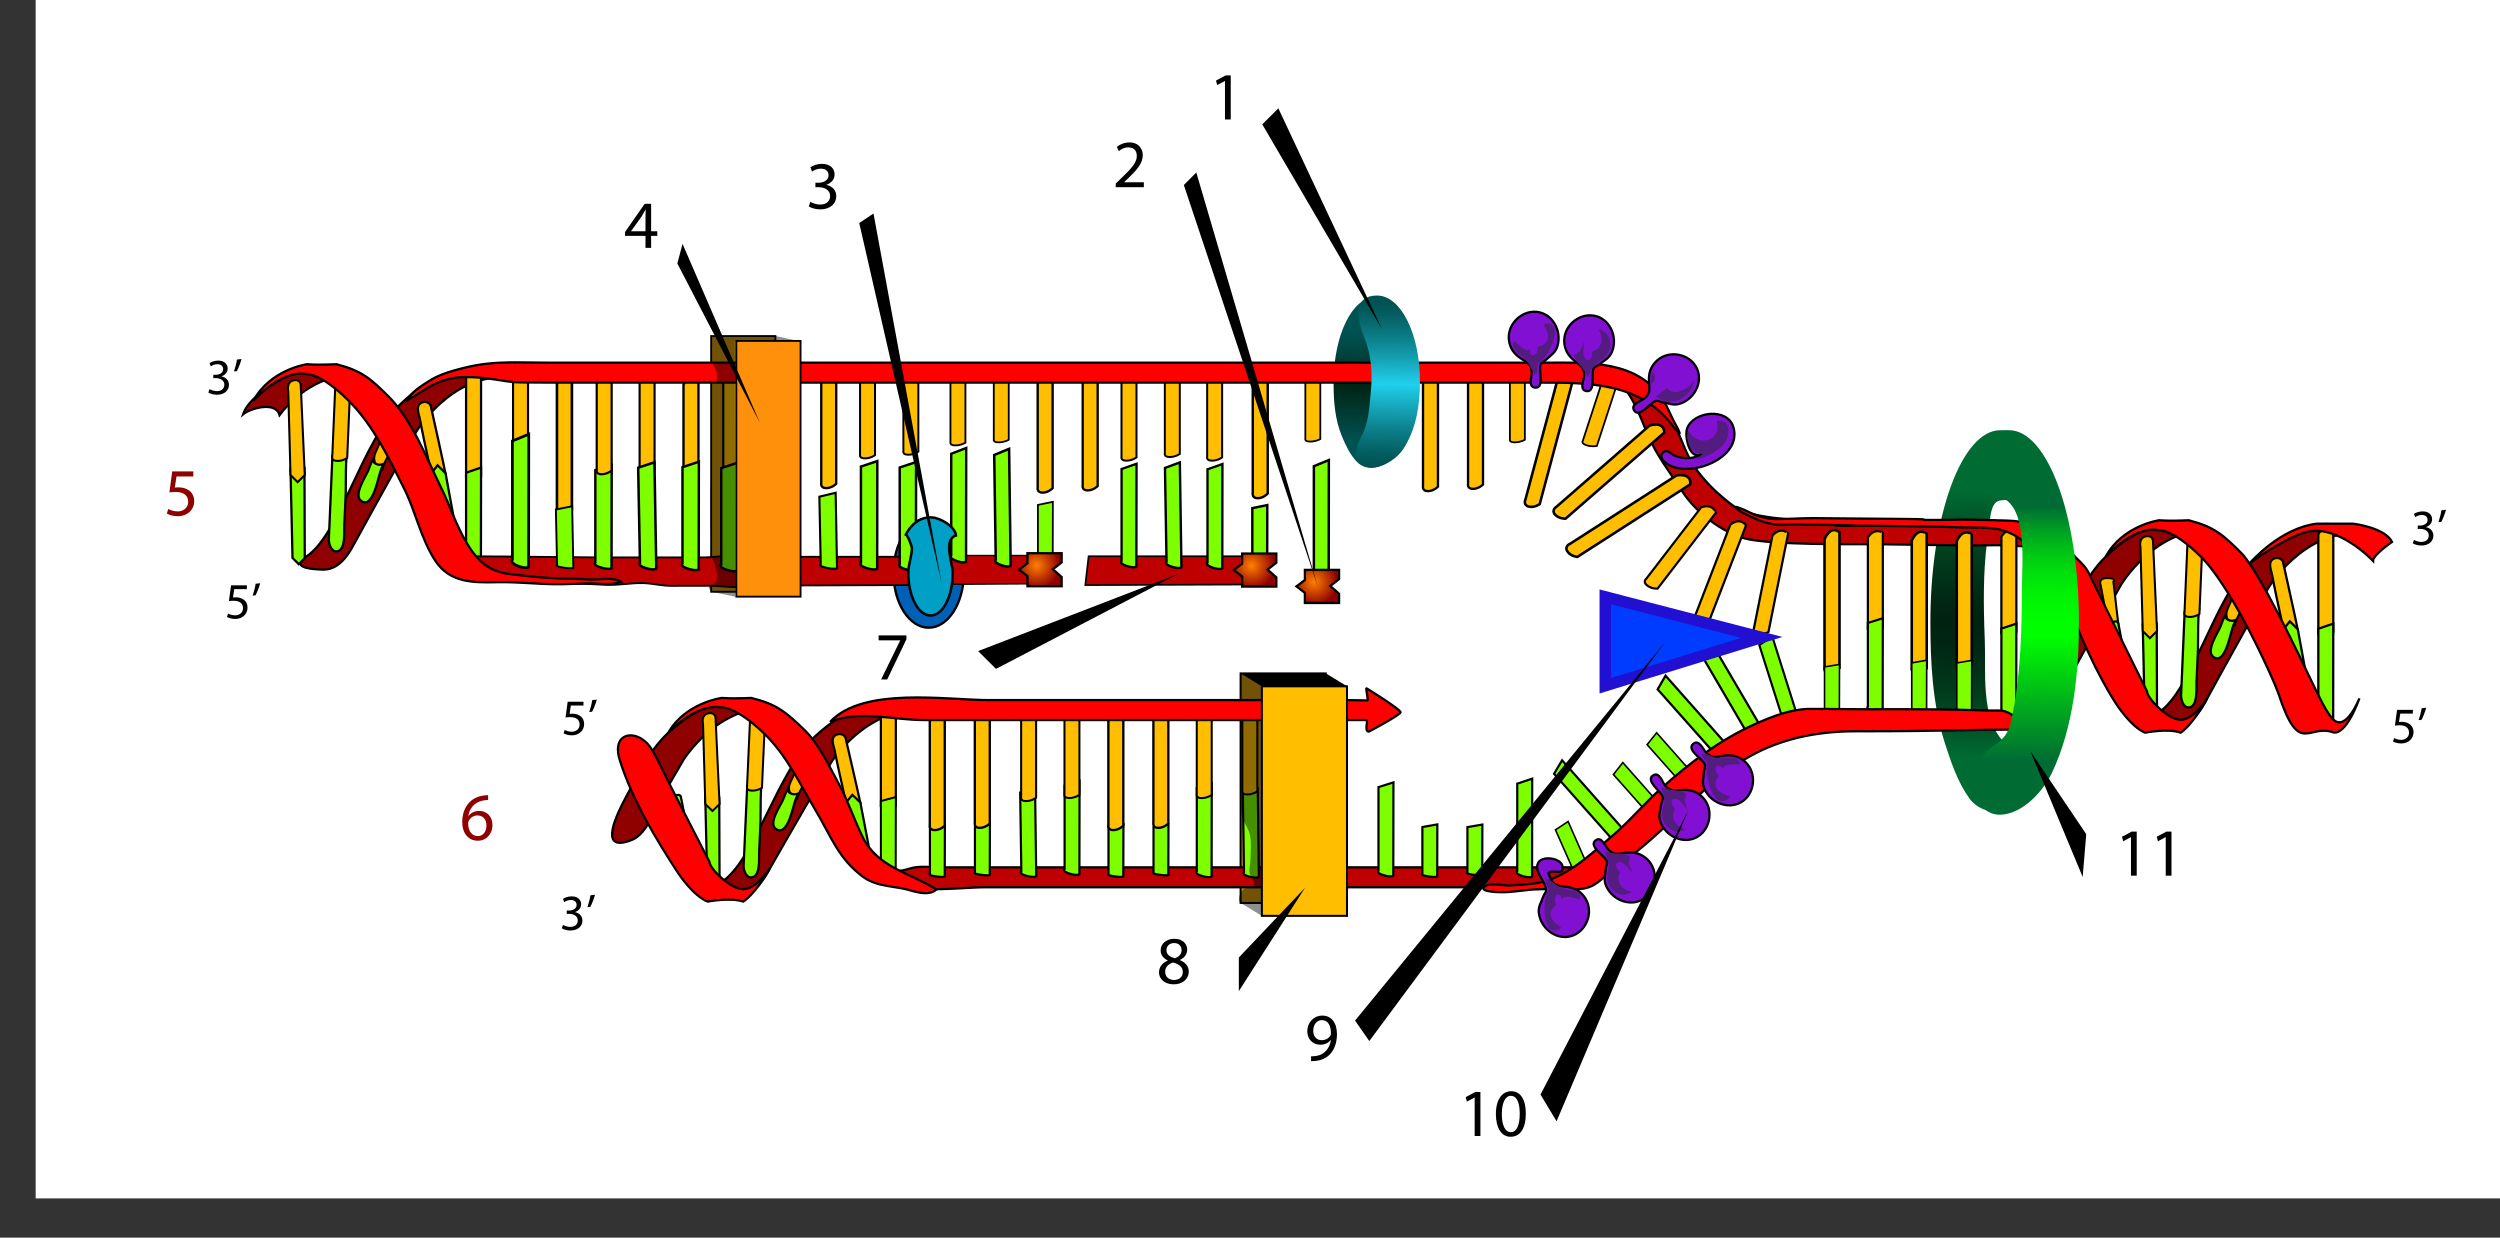 <?xml version="1.0" encoding="utf-8"?>
<!-- Generator: Adobe Illustrator 12.0.0, SVG Export Plug-In . SVG Version: 6.00 Build 51448)  -->
<!DOCTYPE svg PUBLIC "-//W3C//DTD SVG 1.1//EN" "http://www.w3.org/Graphics/SVG/1.1/DTD/svg11.dtd" >

<svg  version="1.1" id="Layer_1" xmlns="http://www.w3.org/2000/svg" xmlns:xlink="http://www.w3.org/1999/xlink" width="700.893" height="346.982"
	 viewBox="0 -11 700.893 346.982" style="overflow:visible;enable-background:new 0 -11 700.893 346.982;" xml:space="preserve">
<rect x="0" y="-11" width="700.893" height="346.982" fill="#333333" stroke="none"/>
<rect x="10" y="-11" style="fill:#FFFFFF;" width="690.893" height="335.982"/>
<path style="fill:#8F0000;stroke:#000000;stroke-width:0.626;" d="M202.213,236.343c-4.53,2.872,1.092,3.354,3.056,3.459
	c1.92,0.102,5.895,0.951,9.942-6.201c4.729-8.354,17.686-30.652,17.686-30.652s9.801-15.939,25.995-14.713
	c0,0-12.564-9.11-30.202,7.032C217.913,205.131,211.632,230.373,202.213,236.343z"/>
<path style="fill:#FFBF00;stroke:#000000;stroke-width:0.626;" d="M246.96,188.389v26.208c0,0-0.32,1.303,1.357,1.303
	s2.837-1.111,2.837-1.111v-27.779C251.155,187.009,248.872,185.317,246.96,188.389z"/>
<path style="fill:#FFBF00;stroke:#000000;stroke-width:0.626;" d="M237.193,213.966c-0.252-0.077-0.575-2.554-0.633-2.809
	c-0.467-2.071-0.934-4.142-1.4-6.213c-0.428-1.898-0.79-3.78-1.178-5.665c-0.261-1.276-1.223-3.241,0.268-4.169
	c0.757-0.471,2.08-0.52,2.771,0.604c0,0,3.793,16.355,4.229,18.616l-1.481,0.419C239.768,214.75,237.195,213.967,237.193,213.966z"
	/>
<path style="fill:#7DFF00;stroke:#000000;stroke-width:0.626;" d="M209.482,209.301c0,0-0.992,22.292-0.994,22.355
	c-0.051,1.133,0.549,3.309,2.035,3.327c2.748,0.035,2.219-5.278,2.293-6.928c0.137-2.936,0.271-5.87,0.406-8.806
	c0.038-0.83-0.082-10.987,0.514-11.156L209.482,209.301z"/>
<path style="fill:#8F0000;stroke:#000000;stroke-width:0.626;" d="M172.134,224.67c0.736,0.831,2.308,0.914,5.129-0.235
	c4.166-1.697,6.588-9.005,8.684-12.624c1.869-3.227,3.74-6.453,5.613-9.678c0,0,9.801-15.939,25.996-14.713
	c0,0-12.564-9.11-30.203,7.032c-4.538,4.153-7.557,9.839-10.357,15.229C175.868,211.85,169.794,222.031,172.134,224.67z"/>
<path style="fill:#7DFF00;stroke:#000000;stroke-width:0.568;" d="M246.96,213.584v18.389v1.512c0,0-0.8,0.504,1.357,1.07
	c2.158,0.567,2.797,0.189,2.797,0.189l0.04-22.293L246.96,213.584z"/>
<path style="fill:#7DFF00;stroke:#000000;stroke-width:0.626;" d="M238.969,211.838l2.237,2.146l3.196,16.705
	c0,0-2.077,3.985-3.676,2.452c-1.599-1.532-0.879-2.222-0.879-2.222l-2.655-16.953L238.969,211.838z"/>
<path style="fill:#FFBF00;stroke:#000000;stroke-width:0.569;" d="M210.402,187.914l-0.963,21.613c0,0-0.368,1.061,1.309,1.13
	c1.677,0.068,2.875-0.801,2.875-0.801l1.02-22.908C214.642,186.948,212.425,185.459,210.402,187.914z"/>
<path style="fill:#7DFF00;stroke:#000000;stroke-width:0.626;" d="M201.648,212.608l0.086,24.196l-1.687,1.617l-1.75-1.679
	l-0.56-23.679c0,0-0.337-1.686,1.758-1.686C201.591,211.378,201.648,212.608,201.648,212.608z"/>
<path style="fill:#FFBF00;stroke:#000000;stroke-width:0.569;" d="M197.099,191.914c0,0-0.64-2.452,1.438-2.912
	c2.078-0.46,2.078,1.379,2.078,1.379l1.119,24.063l-1.998,1.916l-1.998-1.916L197.099,191.914z"/>
<path style="fill:#7DFF00;stroke:#000000;stroke-width:0.626;" d="M190.853,212.239l2.875,14.48l-3.021-0.935l-1.918-3.065
	l-0.715-9.823C188.073,212.896,190.159,211.084,190.853,212.239z"/>
<path style="fill:#FFBF00;stroke:#000000;stroke-width:0.569;" d="M225.761,200.247c1.235-0.637,2.639,0.244,2.541,2.125
	c-0.201,3.87-3.898,6.803-4.813,10.516c-0.236,0.961-2.086-1.705-2.155-1.969c-0.388-1.494,0.117-2.346,0.777-3.69
	c0.979-1.992,1.447-4.196,2.685-6.073C225.078,200.725,225.413,200.426,225.761,200.247z"/>
<path style="fill:#7DFF00;stroke:#000000;stroke-width:0.626;" d="M223.183,212.799c-0.812,1.758-2.195,10.86-5.578,8.656
	c-2.34-1.523,1.111-6.435,1.877-8.127c0.434-0.962,0.756-2.089,1.323-2.969c0.257,1.305,2.073,1.646,3.143,1.023
	C223.658,211.841,223.407,212.315,223.183,212.799z"/>
<path style="fill:#FF0000;stroke:#000000;stroke-width:0.626;" d="M174.296,196.114c-1.053,1.051-1.461,2.981-0.587,5.824
	c3.364,10.949,10.252,22.504,16.571,32.071c0.003,0.004,4.051,6.132,8.098,7.766c0,0,6.392-1.227,10.014,0
	c0,0,3.246-1.947,7.363-9.133c0,0-3.74,5.659-7.363,5.659c-3.622,0-9.482-5.823-9.482-7.663c-3.746-7.303-7.492-14.606-11.238-21.91
	c-1.625-3.168-3.088-6.514-4.911-9.574C180.431,195.245,176.251,194.162,174.296,196.114z"/>
<path style="fill:#8F0000;stroke:#000000;stroke-width:0.639;" d="M85.924,145.006c-4.53,2.994,1.092,3.497,3.056,3.605
	c1.92,0.106,5.895,0.992,9.942-6.465c4.729-8.712,17.686-31.962,17.686-31.962s9.801-16.621,25.995-15.342
	c0,0-12.564-9.5-30.202,7.332C101.624,112.46,95.343,138.781,85.924,145.006z"/>
<path style="fill:#FFBF00;stroke:#000000;stroke-width:0.639;" d="M130.671,95.002v27.328c0,0-0.32,1.358,1.357,1.358
	s2.837-1.159,2.837-1.159V93.564C134.865,93.564,132.583,91.799,130.671,95.002z"/>
<path style="fill:#FFBF00;stroke:#000000;stroke-width:0.639;" d="M120.904,121.673c-0.252-0.081-0.575-2.663-0.633-2.929
	c-0.467-2.16-0.934-4.319-1.4-6.479c-0.428-1.98-0.79-3.942-1.178-5.907c-0.261-1.331-1.223-3.38,0.268-4.347
	c0.757-0.491,2.08-0.543,2.771,0.63c0,0,3.793,17.055,4.229,19.412l-1.481,0.436C123.479,122.49,120.906,121.673,120.904,121.673z"
	/>
<path style="fill:#7DFF00;stroke:#000000;stroke-width:0.639;" d="M93.193,116.808c0,0-0.992,23.244-0.994,23.311
	c-0.051,1.182,0.549,3.45,2.035,3.47c2.748,0.037,2.219-5.504,2.293-7.224c0.137-3.061,0.271-6.121,0.406-9.183
	c0.038-0.865-0.082-11.456,0.514-11.633L93.193,116.808z"/>
<path style="fill:#8F0000;stroke:#000000;stroke-width:0.639;" d="M68.145,105.148c2.086-1.71,9.19-3.739,10.231,0.232
	c5.231-7.04,13.946-12.095,22.891-11.388c-0.73-0.058-2.02-1.143-2.739-1.428c-2.478-0.982-5.182-1.354-7.836-1.213
	c-4.236,0.226-8.29,1.786-11.897,3.958C75.225,97.458,69.56,100.948,68.145,105.148z"/>
<path style="fill:#7DFF00;stroke:#000000;stroke-width:0.639;" d="M130.671,121.531v23.333v1.917c0,0-0.8,0.64,1.357,1.358
	c2.158,0.72,2.797,0.24,2.797,0.24l0.04-28.286L130.671,121.531z"/>
<path style="fill:#7DFF00;stroke:#000000;stroke-width:0.639;" d="M122.68,119.453l2.237,2.237l3.196,17.419
	c0,0-2.077,4.155-3.676,2.558c-1.599-1.599-0.879-2.317-0.879-2.317l-2.655-17.677L122.68,119.453z"/>
<path style="fill:#FFBF00;stroke:#000000;stroke-width:0.581;" d="M94.113,94.508l-0.963,22.536c0,0-0.368,1.106,1.309,1.178
	s2.875-0.834,2.875-0.834l1.02-23.887C98.353,93.501,96.136,91.948,94.113,94.508z"/>
<path style="fill:#7DFF00;stroke:#000000;stroke-width:0.639;" d="M85.359,120.256l0.086,25.229l-1.687,1.687l-1.75-1.75
	l-0.56-24.69c0,0-0.337-1.758,1.758-1.758C85.302,118.974,85.359,120.256,85.359,120.256z"/>
<path style="fill:#FFBF00;stroke:#000000;stroke-width:0.581;" d="M80.81,98.678c0,0-0.64-2.557,1.438-3.036
	c2.078-0.479,2.078,1.438,2.078,1.438l1.119,25.09l-1.998,1.998l-1.998-1.998L80.81,98.678z"/>
<path style="fill:#FFBF00;stroke:#000000;stroke-width:0.581;" d="M109.472,107.367c1.235-0.663,2.639,0.255,2.541,2.216
	c-0.201,4.035-3.898,7.094-4.813,10.965c-0.236,1.002-2.086-1.778-2.155-2.053c-0.388-1.558,0.117-2.445,0.777-3.849
	c0.979-2.077,1.447-4.375,2.685-6.332C108.789,107.865,109.124,107.554,109.472,107.367z"/>
<path style="fill:#7DFF00;stroke:#000000;stroke-width:0.639;" d="M106.894,120.456c-0.812,1.832-2.195,11.323-5.578,9.025
	c-2.34-1.589,1.111-6.709,1.877-8.474c0.434-1.004,0.756-2.179,1.323-3.097c0.257,1.361,2.073,1.718,3.143,1.068
	C107.369,119.456,107.118,119.95,106.894,120.456z"/>
<rect x="199.378" y="83.215" style="fill:#C9930A;stroke:#000000;stroke-width:0.521;" width="18.01" height="71.695"/>
<ellipse style="fill:#0060B6;stroke:#000000;stroke-width:0.669;" cx="260.361" cy="149.629" rx="9.856" ry="15.342"/>
<path style="fill:#FFBF00;stroke:#000000;stroke-width:0.656;" d="M230.243,95.635v28.781c0,0-0.319,1.432,1.358,1.432
	s2.837-1.221,2.837-1.221V94.12C234.439,94.12,232.157,92.261,230.243,95.635z"/>
<path style="fill:#FFBF00;stroke:#000000;stroke-width:0.664;" d="M217.618,95.532v29.478c0,0-0.319,1.465,1.358,1.465
	s2.837-1.249,2.837-1.249V93.982C221.814,93.982,219.531,92.077,217.618,95.532z"/>
<path style="fill:#FFBF00;stroke:#000000;stroke-width:0.616;" d="M202.77,94.666v25.398c0,0-0.32,1.263,1.358,1.263
	c1.678,0,2.836-1.076,2.836-1.076V93.329C206.964,93.329,204.683,91.689,202.77,94.666z"/>
<path style="fill:#FFBF00;stroke:#000000;stroke-width:0.553;" d="M253.27,95.033v20.436c0,0-0.32,1.016,1.358,1.016
	c1.678,0,2.836-0.866,2.836-0.866v-21.66C257.464,93.958,255.183,92.638,253.27,95.033z"/>
<path style="fill:#FFBF00;stroke:#000000;stroke-width:0.569;" d="M241.124,94.813v21.622c0,0-0.32,1.074,1.358,1.074
	c1.678,0,2.836-0.916,2.836-0.916V93.675C245.319,93.675,243.037,92.279,241.124,94.813z"/>
<linearGradient id="XMLID_530_" gradientUnits="userSpaceOnUse" x1="383.897" y1="254.363" x2="383.324" y2="220.952" gradientTransform="matrix(1 0 0 -1 -0.055 334.286)">
	<stop  offset="0" style="stop-color:#015353"/>
	<stop  offset="0.11" style="stop-color:#014F4E"/>
	<stop  offset="0.243" style="stop-color:#01443F"/>
	<stop  offset="0.388" style="stop-color:#003327"/>
	<stop  offset="0.494" style="stop-color:#002210"/>
	<stop  offset="0.675" style="stop-color:#003429"/>
	<stop  offset="1" style="stop-color:#015353"/>
</linearGradient>
<path style="fill:url(#XMLID_530_);" d="M387.121,96.596c0.107,1.729,0.402,3.457,0.905,5.178c0.929,3.176,4.056,5.71,4.802,8.817
	c1.444,6.022-7.646,12.857-12.439,7.856c-1.938-2.021-3.089-4.57-4.083-6.905c-2.089-4.905-2.427-10.129-2.427-15.242
	c0-13.265,5.234-24.017,11.689-24.019c3.535,0,4.191,1.423,5.008,4.361c1.006,3.618-0.998,6.411-2.067,9.74
	C387.43,89.743,386.908,93.169,387.121,96.596z"/>
<path style="fill:#FFBF00;stroke:#000000;stroke-width:0.664;" d="M191.622,96.812v29.477c0,0-0.319,1.466,1.358,1.466
	c1.679,0,2.837-1.25,2.837-1.25V95.26C195.818,95.26,193.536,93.356,191.622,96.812z"/>
<path style="fill:#FFBF00;stroke:#000000;stroke-width:0.601;" d="M179.318,96.309v24.139c0,0-0.32,1.199,1.358,1.199
	c1.678,0,2.836-1.023,2.836-1.023V95.038C183.512,95.038,181.231,93.479,179.318,96.309z"/>
<rect x="347.811" y="177.795" style="fill:#C9930A;stroke:#000000;stroke-width:0.569;" width="23.865" height="64.351"/>
<path style="fill:#BF0000;stroke:#000000;stroke-width:0.392;" d="M264.679,144.735l-0.616,8.087l26.918-0.163
	c-1.083-1.639-1.319-6.414-0.107-7.924H264.679z"/>
<path style="fill:#7DFF00;stroke:#000000;stroke-width:0.685;" d="M351.099,131.465v14.153v1.164c0,0-0.8,0.388,1.358,0.823
	c2.157,0.437,2.797,0.146,2.797,0.146l0.039-17.158L351.099,131.465z"/>
<path style="fill:#BF0000;stroke:#000000;stroke-width:0.482;" d="M305.208,144.948l-0.934,8.087l46.368-0.163
	c-1.641-1.638-1.999-6.414-0.161-7.924H305.208z"/>
<path style="fill:#BF0000;stroke:#000000;stroke-width:0.639;" d="M442.658,237.75c0.006-0.003,7.605-4.7,7.605-4.7l-6.166-0.893
	h-35.957h-95.887c-9.588,0-19.176,0-28.765,0c-6.687,0-13.373,0-20.061,0c-2.177,0-4.63-0.32-6.784,0
	c-2.028,0.302-3.314,1.138-5.505,0.974c-2.527-0.188-4.851-1.749-7.458-1.181c4.806,8.958,23.888,5.8,32.441,5.8
	c13.917,0,27.833,0,41.749,0c30.565,0,61.13,0,91.695,0c8.017,0,16.032,0,24.05,0C435.475,237.75,441.006,238.771,442.658,237.75z"
	/>
<linearGradient id="XMLID_531_" gradientUnits="userSpaceOnUse" x1="555.58" y1="207.643" x2="554.302" y2="133.065" gradientTransform="matrix(1 0 0 -1 -0.055 334.286)">
	<stop  offset="0" style="stop-color:#006B33"/>
	<stop  offset="0.045" style="stop-color:#00622F"/>
	<stop  offset="0.236" style="stop-color:#003F1E"/>
	<stop  offset="0.392" style="stop-color:#002A14"/>
	<stop  offset="0.494" style="stop-color:#002210"/>
	<stop  offset="0.599" style="stop-color:#002813"/>
	<stop  offset="0.734" style="stop-color:#00381A"/>
	<stop  offset="0.884" style="stop-color:#005227"/>
	<stop  offset="1" style="stop-color:#006B33"/>
</linearGradient>
<path style="fill:url(#XMLID_531_);" d="M556.307,164.425c0.043,1.42,0.094,2.838,0.15,4.255c0.342,8.481-1.199,21.365,5.096,28.063
	c3.35,3.565,7.521,8.427,5.949,13.852c-2.129,7.35-11.486,7.649-15.387,2.224c-3.248-4.518-5.178-10.219-6.846-15.438
	c-3.504-10.968-4.07-22.645-4.07-34.078c0-29.653,8.777-53.693,19.602-53.695c9.309-0.002,8.926,7.931,5.658,14.425
	c-0.67,1.333-1.531,3.391-2.678,4.382c-1.5,1.299-2.967,0.433-4.096,1.351c-1.836,1.496-1.771,5.636-2.123,7.785
	C556.114,146.421,556.033,155.449,556.307,164.425z"/>
<path style="fill:#7DFF00;stroke:#000000;stroke-width:0.63;" d="M464.739,182.265l15.055,16.954l1.238,1.394
	c0,0-0.186,0.995,1.893,0.085c2.076-0.91,2.246-1.683,2.246-1.683l-18.223-20.58L464.739,182.265z"/>
<path style="fill:#7DFF00;stroke:#000000;stroke-width:0.452;" d="M461.781,197.769l7.752,8.728l0.637,0.718
	c0,0-0.385,0.77,1.467-0.394c1.852-1.164,2.17-1.768,2.17-1.768l-9.367-10.608L461.781,197.769z"/>
<path style="fill:#7DFF00;stroke:#000000;stroke-width:0.46;" d="M452.328,206.136l8.025,9.037l0.658,0.743
	c0,0-0.377,0.777,1.484-0.376c1.859-1.154,2.172-1.765,2.172-1.765l-9.697-10.982L452.328,206.136z"/>
<path style="fill:#7DFF00;stroke:#000000;stroke-width:0.615;" d="M435.694,205.935l14.359,16.172l1.182,1.329
	c0,0-0.205,0.975,1.852,0.04c2.055-0.935,2.238-1.691,2.238-1.691l-17.381-19.631L435.694,205.935z"/>
<path style="fill:#7DFF00;stroke:#000000;stroke-width:0.447;" d="M436.082,221.649l4.615,10.438l0.379,0.858
	c0,0-0.604,0.61,1.512,0.059c2.115-0.55,2.605-1.023,2.605-1.023l-5.559-12.671L436.082,221.649z"/>
<path style="fill:#8F0000;stroke:#000000;stroke-width:0.639;" d="M605.211,188.75c-4.529,2.994,1.092,3.497,3.057,3.605
	c1.92,0.106,5.895,0.992,9.941-6.465c4.729-8.712,17.686-31.962,17.686-31.962s9.801-16.621,25.996-15.342
	c0,0-12.564-9.5-30.203,7.332C620.912,156.204,614.631,182.525,605.211,188.75z"/>
<path style="fill:#FFBF00;stroke:#000000;stroke-width:0.639;" d="M649.959,138.746v27.328c0,0-0.32,1.358,1.357,1.358
	s2.836-1.159,2.836-1.159v-28.966C654.153,137.308,651.871,135.543,649.959,138.746z"/>
<path style="fill:#FFBF00;stroke:#000000;stroke-width:0.639;" d="M640.192,165.417c-0.252-0.081-0.576-2.663-0.633-2.929
	c-0.467-2.16-0.934-4.319-1.4-6.479c-0.428-1.98-0.791-3.942-1.178-5.907c-0.262-1.331-1.223-3.38,0.268-4.347
	c0.756-0.491,2.08-0.543,2.771,0.63c0,0,3.793,17.055,4.229,19.412l-1.482,0.436C642.766,166.234,640.194,165.417,640.192,165.417z"
	/>
<path style="fill:#7DFF00;stroke:#000000;stroke-width:0.639;" d="M612.481,160.552c0,0-0.992,23.244-0.994,23.311
	c-0.051,1.182,0.549,3.45,2.035,3.47c2.748,0.037,2.219-5.504,2.293-7.224c0.137-3.061,0.271-6.121,0.406-9.183
	c0.037-0.865-0.082-11.456,0.514-11.633L612.481,160.552z"/>
<path style="fill:#BF0000;stroke:#000000;stroke-width:0.639;" d="M570.824,140.893c3.473-1.099-1.094-3.672-2.32-4.05
	c-1.992-0.615-4.246-0.978-6.338-0.96c-2.488,0.021-1.801-1.482-4.232-0.658c-3.363,1.142-8.031,0.468-11.504,0.474
	c-7.709,0.013-15.418-0.14-23.123-0.307c-15.906-0.344-31.635-0.412-37.252-4.501c-4.115-2.996-8.156-6.849-11.033-11.076
	c-3.549-5.212-4.822-13.16-9.498-17.492c-1.59-1.474-3.939-2.619-5.76-3.946c-1.713-1.249-5.357-1.812-6.551-2.851
	c4.523,3.939,6.475,9.966,8.736,15.31c2.5,5.903,6.363,10.753,9.813,16.099c3.576,5.542,10.986,11.284,17.344,13.003
	c7.242,1.958,31.705,1.594,35.906,1.619c5.793,0.035,27.084,0.472,32.002,0.313c3.988-0.129,7.91,0.176,11.885,0.383
	C569.762,142.296,570.309,141.056,570.824,140.893z"/>
<path style="fill:#8F0000;stroke:#000000;stroke-width:0.639;" d="M563.875,187.9c-4.531,2.995,1.092,3.497,3.057,3.606
	c1.92,0.105,5.893,0.992,9.941-6.466c4.729-8.712,17.686-31.962,17.686-31.962s9.801-16.62,25.996-15.342
	c0,0-12.564-9.499-30.203,7.333C579.574,155.354,573.295,181.674,563.875,187.9z"/>
<path style="fill:#7DFF00;stroke:#000000;stroke-width:0.639;" d="M649.959,165.275v23.333v1.917c0,0-0.801,0.64,1.357,1.358
	c2.158,0.72,2.797,0.24,2.797,0.24l0.039-28.286L649.959,165.275z"/>
<path style="fill:#7DFF00;stroke:#000000;stroke-width:0.639;" d="M641.967,163.198l2.238,2.237l3.195,17.419
	c0,0-2.076,4.155-3.676,2.558c-1.598-1.599-0.879-2.317-0.879-2.317l-2.654-17.677L641.967,163.198z"/>
<path style="fill:#FF0000;stroke:#000000;stroke-width:0.639;" d="M630.994,146.684c0,0,8.098-9.589,18.539-10.867h10.227
	c0,0,8.83,1.065,10.867,5.114c0,0-5.326,3.622-5.326,5.327c0,0-9.803-10.441-18.752-8.098
	C640.6,139.719,630.994,146.684,630.994,146.684z"/>
<path style="fill:#FFBF00;stroke:#000000;stroke-width:0.581;" d="M613.401,138.252l-0.963,22.536c0,0-0.369,1.106,1.309,1.178
	c1.676,0.071,2.875-0.834,2.875-0.834l1.02-23.887C617.641,137.245,615.424,135.692,613.401,138.252z"/>
<path style="fill:#7DFF00;stroke:#000000;stroke-width:0.639;" d="M604.647,164l0.086,25.229l-1.688,1.687l-1.75-1.75l-0.559-24.69
	c0,0-0.338-1.758,1.758-1.758S604.647,164,604.647,164z"/>
<path style="fill:#FFBF00;stroke:#000000;stroke-width:0.581;" d="M600.098,142.422c0,0-0.641-2.557,1.438-3.036
	s2.078,1.438,2.078,1.438l1.119,25.09l-1.998,1.998l-1.998-1.998L600.098,142.422z"/>
<path style="fill:#FFBF00;stroke:#000000;stroke-width:0.581;" d="M588.91,152.97c0,0-0.799-1.918,1.918-1.918
	s1.678,1.039,1.678,1.039l1.762,15.179l-1.123,1.122l-1.598-1.599L588.91,152.97z"/>
<path style="fill:#7DFF00;stroke:#000000;stroke-width:0.639;" d="M593.852,163.615l2.875,15.1l-3.021-0.974l-1.918-3.196
	l-0.715-10.244C591.073,164.3,593.158,162.412,593.852,163.615z"/>
<path style="fill:#FFBF00;stroke:#000000;stroke-width:0.581;" d="M628.76,151.112c1.234-0.663,2.639,0.255,2.541,2.216
	c-0.201,4.035-3.898,7.094-4.814,10.965c-0.236,1.002-2.086-1.778-2.154-2.053c-0.389-1.558,0.117-2.445,0.777-3.849
	c0.979-2.077,1.447-4.375,2.684-6.332C628.076,151.61,628.412,151.298,628.76,151.112z"/>
<path style="fill:#7DFF00;stroke:#000000;stroke-width:0.639;" d="M626.182,164.2c-0.813,1.832-2.195,11.323-5.578,9.025
	c-2.34-1.589,1.111-6.709,1.877-8.474c0.434-1.004,0.756-2.179,1.322-3.097c0.258,1.361,2.074,1.718,3.143,1.068
	C626.656,163.2,626.406,163.695,626.182,164.2z"/>
<path style="fill:#FF0000;stroke:#000000;stroke-width:0.639;" d="M605.106,137.628c0,0,3.941-0.533,12.039,7.564
	c8.947,8.948,20.469,34.726,21.629,38.248c5.857,17.792,8.201,8.416,15.34,10.867c0,0,3.246,1.598,7.363-9.524
	c0,0-3.74,9.524-7.363,5.901c-1.811-1.811-3.713-5.862-6.285-11.187s-14.383-30.363-19.496-35.478
	c-5.115-5.114-7.459-7.244-14.703-9.162c0,0-4.336,0.287-8.311,0c0,0-10.279,1.474-14.967,10.211
	C590.352,145.07,598.074,136.35,605.106,137.628z"/>
<path style="fill:#7DFF00;stroke:#000000;stroke-width:0.603;" d="M570.93,162.161c0,0-0.992,20.667-0.994,20.726
	c-0.051,1.051,0.549,3.067,2.035,3.085c2.748,0.032,2.219-4.894,2.293-6.423c0.137-2.721,0.271-5.442,0.406-8.164
	c0.039-0.77-0.082-10.186,0.514-10.343L570.93,162.161z"/>
<path style="fill:#FFBF00;stroke:#000000;stroke-width:0.548;" d="M571.85,142.334l-0.963,20.037c0,0-0.367,0.983,1.309,1.048
	c1.678,0.063,2.875-0.742,2.875-0.742l1.02-21.238C576.09,141.439,573.873,140.058,571.85,142.334z"/>
<path style="fill:#FFBF00;stroke:#000000;stroke-width:0.63;" d="M561.104,139.459v26.556c0,0-0.32,1.32,1.359,1.32
	c1.678,0,2.836-1.126,2.836-1.126v-28.148C565.299,138.061,563.018,136.346,561.104,139.459z"/>
<path style="fill:#7DFF00;stroke:#000000;stroke-width:0.63;" d="M561.104,165.239v22.674v1.863c0,0-0.799,0.621,1.359,1.32
	c2.156,0.698,2.795,0.232,2.795,0.232l0.041-27.487L561.104,165.239z"/>
<path style="fill:#FFBF00;stroke:#000000;stroke-width:0.72;" d="M548.598,140.691v34.658c0,0-0.318,1.723,1.359,1.723
	s2.836-1.47,2.836-1.47v-36.735C552.793,138.866,550.512,136.628,548.598,140.691z"/>
<path style="fill:#7DFF00;stroke:#000000;stroke-width:0.452;" d="M548.598,174.866v11.673v0.96c0,0-0.799,0.319,1.359,0.68
	c2.156,0.359,2.797,0.12,2.797,0.12l0.039-14.152L548.598,174.866z"/>
<path style="fill:#FFBF00;stroke:#000000;stroke-width:0.729;" d="M535.973,140.568v35.495c0,0-0.318,1.765,1.359,1.765
	s2.836-1.505,2.836-1.505v-37.623C540.168,138.699,537.887,136.406,535.973,140.568z"/>
<path style="fill:#7DFF00;stroke:#000000;stroke-width:0.46;" d="M535.973,174.847v12.085v0.994c0,0-0.799,0.33,1.359,0.703
	c2.156,0.372,2.797,0.124,2.797,0.124l0.039-14.651L535.973,174.847z"/>
<path style="fill:#FFBF00;stroke:#000000;stroke-width:0.615;" d="M523.668,139.7v25.33c0,0-0.32,1.259,1.359,1.259
	c1.678,0,2.836-1.073,2.836-1.073v-26.85C527.864,138.366,525.582,136.731,523.668,139.7z"/>
<path style="fill:#7DFF00;stroke:#000000;stroke-width:0.615;" d="M523.668,163.651v21.627v1.778c0,0-0.799,0.593,1.359,1.259
	c2.156,0.667,2.795,0.222,2.795,0.222l0.041-26.219L523.668,163.651z"/>
<path style="fill:#FFBF00;stroke:#000000;stroke-width:0.733;" d="M511.522,140.14v35.908c0,0-0.318,1.785,1.359,1.785
	s2.836-1.522,2.836-1.522v-38.062C515.717,138.249,513.436,135.93,511.522,140.14z"/>
<path style="fill:#7DFF00;stroke:#000000;stroke-width:0.447;" d="M511.522,175.978v11.413v0.938c0,0-0.799,0.313,1.359,0.664
	s2.797,0.117,2.797,0.117l0.039-13.836L511.522,175.978z"/>
<path style="fill:#FFBF00;stroke:#000000;stroke-width:0.63;" d="M496.932,139.122l-5.209,26.04c0,0-0.572,1.232,1.072,1.561
	c1.646,0.33,3.002-0.547,3.002-0.547l5.523-27.601C501.321,138.575,499.418,136.446,496.932,139.122z"/>
<path style="fill:#7DFF00;stroke:#000000;stroke-width:0.599;" d="M493.233,169.856l6.195,19.527l0.51,1.605
	c0,0-0.592,0.777,1.656,0.727c2.248-0.052,2.729-0.646,2.729-0.646l-7.475-23.687L493.233,169.856z"/>
<path style="fill:#FFBF00;stroke:#000000;stroke-width:0.63;" d="M485.106,136.085l-9.566,24.772c0,0-0.773,1.116,0.793,1.722
	c1.564,0.604,3.051-0.029,3.051-0.029l10.139-26.259C489.522,136.291,488.012,133.869,485.106,136.085z"/>
<path style="fill:#7DFF00;stroke:#000000;stroke-width:0.63;" d="M493.797,193.023l-11.471-19.558l-0.943-1.607
	c0,0,0.375-0.94-1.84-0.452c-2.215,0.489-2.529,1.215-2.529,1.215l13.871,23.73L493.797,193.023z"/>
<path style="fill:#FF0000;stroke:#000000;stroke-width:0.639;" d="M571.336,192.743c0.539-0.28,1.08-0.643,1.627-1.107
	c2.164-1.838,8.021-11.072,7.928-13.399c-5.512,8.72-9.889,12.417-12.221,12.717c-2.258,0.291-4.295-1.705-6.346-2.451
	c-1.324-0.481-3.195-0.246-4.572-0.294c-11.412-0.396-22.834-0.403-34.252-0.365c-5.41,0.018-10.857-0.136-16.242-0.092
	c-5.094,0.042-10.258,2.062-14.852,4.084c-9.842,4.331-18.604,10.965-26.58,18.095c-4.611,4.122-8.635,8.94-13.291,12.98
	c-2.043,1.771-4.094,3.53-6.166,5.264c-3.373,2.817-6.924,5.408-11,7.11c-3.943,1.646-7.736,1.648-11.92,1.959
	c-1.881,0.139-5.757-0.983-7.287,0.375c-1.534,1.362,3.638,1.492,4.288,1.514c3.772,0.129,7.528-0.823,11.313-0.823
	c2.002,0,4.068-0.231,6.02-0.223c1.68,0.008,3.176,0.399,4.859,0.211c1.012-0.112,1.877-0.229,2.861-0.577
	c2.457-0.869,4.158-2.946,6.172-4.461c2.146-1.614,4.318-3.179,6.406-4.87c3.773-3.057,7.369-6.319,10.91-9.639
	c6.191-5.806,12.256-11.902,19.475-16.451c9.551-6.018,20.531-8.282,31.725-8.281c25.406,0.001,32.002-0.459,42.857-0.456
	C566.242,193.563,568.778,194.073,571.336,192.743z"/>
<path style="fill:#FF0000;stroke:#000000;stroke-width:0.639;" d="M562.291,137.944c1.176,0.439,2.299,0.98,3.354,1.644
	c1.617,1.019,3.09,2.383,4.434,3.73c4.58,4.591,7.883,10.345,10.203,16.364c6.818,17.686,12.998,26.635,12.998,26.635
	s4.049,6.393,8.098,8.097c0,0,6.391-1.278,10.014,0c0,0,3.246-2.03,7.363-9.523c0,0-3.74,5.901-7.363,5.901s-9.482-6.072-9.482-7.99
	c0,0-16.299-33.133-16.301-33.134c-1.064-2.165-2.994-3.585-4.6-5.38c-1.51-1.69-2.996-3.428-4.977-4.588
	c-2.496-1.463-5.02-2.973-7.77-3.914c-2.49-0.853-5.227-0.831-7.871-0.898c-4.879-0.123-9.758-0.338-14.635-0.135
	c-0.285,0.012-0.568,0.008-0.854,0.01c-12.41,0.081,1.381-0.162-11.029-0.271c-8.316-0.073-16.631-0.149-24.947-0.223
	c-2.504-0.022-5.006,0.111-7.508,0.183c-2.338,0.066-4.773,0.266-7.039-0.389c-0.727-0.21-1.477-0.345-2.188-0.639
	c-1.535-0.634-2.916-1.492-4.504-2.01c-0.318-0.104-0.951-0.377-1.232-0.297c1.219,1.432,3.016,2.008,4.631,2.829
	c2.174,1.105,4.557,1.881,6.992,2.091c1.895,0.164,3.805-0.074,5.691-0.028c4.398,0.104,8.799,0.175,13.199,0.223
	c8.803,0.096-8.605,0.106,0.197,0.146c3.344,0.015,6.688,0.034,10.031,0.064c7.693,0.069,15.391,0.14,23.078,0.428
	C553.998,137.009,558.727,136.613,562.291,137.944z"/>
<linearGradient id="XMLID_532_" gradientUnits="userSpaceOnUse" x1="568.103" y1="203.389" x2="567.677" y2="131.796" gradientTransform="matrix(1 0 0 -1 -0.055 334.286)">
	<stop  offset="0" style="stop-color:#006B33"/>
	<stop  offset="0.017" style="stop-color:#007530"/>
	<stop  offset="0.094" style="stop-color:#009F21"/>
	<stop  offset="0.174" style="stop-color:#00C215"/>
	<stop  offset="0.254" style="stop-color:#00DD0C"/>
	<stop  offset="0.335" style="stop-color:#00F005"/>
	<stop  offset="0.418" style="stop-color:#00FB01"/>
	<stop  offset="0.506" style="stop-color:#00FF00"/>
	<stop  offset="1" style="stop-color:#006B33"/>
</linearGradient>
<path style="fill:url(#XMLID_532_);" d="M582.836,163.302c0,14.087-1.453,29.437-7.547,42.345
	c-2.436,5.157-8.078,11.384-14.207,11.751c-5.451,0.326-8.219-5.319-7.426-10.096c0.555-3.347,1.459-6.426,4.334-8.533
	c3.578-2.622,4.977-3.481,5.977-8.17c2.523-11.841,2.885-24.911,2.889-37.109c0-6.299,1.721-22.644-5.967-25.048
	c-3.506-1.096-7.018-0.175-7.691-5.625c-0.729-5.896,3.523-13.211,10.037-13.21C574.059,109.608,582.836,133.648,582.836,163.302z"
	/>
<polygon style="fill:#003CFF;stroke:#2210D2;stroke-width:3.196;" points="450.045,181.256 450.045,156.325 493.893,167.706 "/>
<path style="fill:#7DFF00;stroke:#000000;stroke-width:0.615;" d="M425.371,208.706v22.674v1.864c0,0-0.799,0.621,1.357,1.32
	c2.158,0.699,2.797,0.232,2.797,0.232l0.039-27.488L425.371,208.706z"/>
<path style="fill:#7DFF00;stroke:#000000;stroke-width:0.615;" d="M411.399,220.889v11.673v0.96c0,0-0.8,0.319,1.357,0.68
	c2.158,0.359,2.797,0.119,2.797,0.119l0.04-14.151L411.399,220.889z"/>
<path style="fill:#7DFF00;stroke:#000000;stroke-width:0.615;" d="M398.774,220.869v12.086v0.993c0,0-0.8,0.33,1.357,0.703
	c2.158,0.372,2.797,0.124,2.797,0.124l0.04-14.651L398.774,220.869z"/>
<path style="fill:#7DFF00;stroke:#000000;stroke-width:0.615;" d="M386.467,209.673v21.628v1.777c0,0-0.799,0.592,1.359,1.259
	c2.157,0.667,2.797,0.222,2.797,0.222l0.039-26.219L386.467,209.673z"/>
<path style="fill:#7DFF00;stroke:#000000;stroke-width:0.615;" d="M372.829,221.573v11.413v0.938c0,0-0.8,0.313,1.358,0.664
	c2.157,0.353,2.797,0.117,2.797,0.117l0.039-13.836L372.829,221.573z"/>
<path style="fill:#7DFF00;stroke:#000000;stroke-width:0.615;" d="M348.439,211.385l0.304,20.485l0.024,1.684
	c0,0-0.79,0.573,1.376,1.173c2.168,0.599,2.8,0.168,2.8,0.168l-0.327-24.835L348.439,211.385z"/>
<path style="fill:#7DFF00;stroke:#000000;stroke-width:0.615;" d="M360.256,209.459v21.627v1.777c0,0-0.799,0.593,1.357,1.26
	c2.158,0.666,2.797,0.222,2.797,0.222l0.041-26.219L360.256,209.459z"/>
<path style="fill:#7DFF00;stroke:#000000;stroke-width:0.615;" d="M335.531,209.884v21.628v1.777c0,0-0.8,0.592,1.358,1.259
	c2.157,0.667,2.796,0.223,2.796,0.223l0.041-26.22L335.531,209.884z"/>
<path style="fill:#7DFF00;stroke:#000000;stroke-width:0.615;" d="M286.01,211.171l0.303,20.485l0.024,1.685
	c0,0-0.79,0.573,1.377,1.172c2.167,0.6,2.799,0.169,2.799,0.169l-0.327-24.835L286.01,211.171z"/>
<path style="fill:#7DFF00;stroke:#000000;stroke-width:0.615;" d="M298.466,209.245v21.627v1.778c0,0-0.8,0.592,1.358,1.258
	c2.157,0.667,2.796,0.223,2.796,0.223l0.04-26.219L298.466,209.245z"/>
<path style="fill:#7DFF00;stroke:#000000;stroke-width:0.615;" d="M323.396,220.89v11.672v0.96c0,0-0.799,0.319,1.358,0.68
	s2.797,0.119,2.797,0.119l0.04-14.15L323.396,220.89z"/>
<path style="fill:#7DFF00;stroke:#000000;stroke-width:0.615;" d="M310.771,220.869v12.086v0.993c0,0-0.799,0.331,1.358,0.703
	s2.797,0.124,2.797,0.124l0.04-14.651L310.771,220.869z"/>
<path style="fill:#FFBF00;stroke:#000000;stroke-width:0.656;" d="M303.544,96.275v28.781c0,0-0.319,1.431,1.358,1.431
	s2.837-1.22,2.837-1.22V94.759C307.74,94.759,305.457,92.9,303.544,96.275z"/>
<path style="fill:#FFBF00;stroke:#000000;stroke-width:0.664;" d="M290.919,96.172v29.477c0,0-0.319,1.466,1.358,1.466
	s2.837-1.25,2.837-1.25V94.62C295.115,94.62,292.832,92.717,290.919,96.172z"/>
<path style="fill:#FFBF00;stroke:#000000;stroke-width:0.504;" d="M278.614,95.168v17.004c0,0-0.319,0.846,1.358,0.846
	s2.837-0.721,2.837-0.721V94.273C282.809,94.273,280.527,93.174,278.614,95.168z"/>
<path style="fill:#FFBF00;stroke:#000000;stroke-width:0.519;" d="M266.468,94.984v17.992c0,0-0.319,0.895,1.358,0.895
	s2.837-0.763,2.837-0.763v-19.07C270.663,94.037,268.381,92.875,266.468,94.984z"/>
<path style="fill:#FFBF00;stroke:#000000;stroke-width:0.72;" d="M436.645,95.513l-8.965,33.478c0,0-0.756,1.581,0.865,2.016
	c1.621,0.434,3.121-0.686,3.121-0.686l9.502-35.484C441.168,94.836,439.545,92.083,436.645,95.513z"/>
<path style="fill:#FFBF00;stroke:#000000;stroke-width:0.729;" d="M470.028,122.275l-29.859,19.19c0,0-1.656,0.685-0.75,2.096
	c0.908,1.412,2.801,1.573,2.801,1.573l31.648-20.34C473.867,124.794,474.565,121.635,470.028,122.275z"/>
<path style="fill:#FFBF00;stroke:#000000;stroke-width:0.615;" d="M476.934,131.234l-15.438,20.083c0,0-1.02,0.804,0.311,1.826
	s2.904,0.878,2.904,0.878l16.361-21.288C481.073,132.733,480.26,130.045,476.934,131.234z"/>
<path style="fill:#FFBF00;stroke:#000000;stroke-width:0.683;" d="M351.221,95.914v31.213c0,0-0.319,1.552,1.358,1.552
	c1.679,0,2.837-1.324,2.837-1.324V94.272C355.416,94.272,353.135,92.256,351.221,95.914z"/>
<path style="fill:#FFBF00;stroke:#000000;stroke-width:0.553;" d="M326.57,95.673v20.436c0,0-0.319,1.016,1.358,1.016
	c1.679,0,2.837-0.866,2.837-0.866v-21.66C330.765,94.598,328.484,93.278,326.57,95.673z"/>
<path style="fill:#FFBF00;stroke:#000000;stroke-width:0.569;" d="M314.424,95.452v21.621c0,0-0.319,1.075,1.358,1.075
	s2.837-0.917,2.837-0.917V94.315C318.619,94.315,316.337,92.917,314.424,95.452z"/>
<path style="fill:#FFBF00;stroke:#000000;stroke-width:0.504;" d="M365.963,94.954v17.005c0,0-0.319,0.845,1.358,0.845
	c1.679,0,2.837-0.721,2.837-0.721V94.06C370.158,94.06,367.877,92.961,365.963,94.954z"/>
<path style="fill:#FFBF00;stroke:#000000;stroke-width:0.569;" d="M338.436,95.452v21.621c0,0-0.319,1.075,1.358,1.075
	c1.679,0,2.837-0.917,2.837-0.917V94.315C342.631,94.315,340.35,92.917,338.436,95.452z"/>
<path style="fill:#FFBF00;stroke:#000000;stroke-width:0.656;" d="M411.576,95.848v28.782c0,0-0.32,1.431,1.357,1.431
	c1.679,0,2.838-1.221,2.838-1.221V94.333C415.772,94.333,413.49,92.474,411.576,95.848z"/>
<path style="fill:#FFBF00;stroke:#000000;stroke-width:0.664;" d="M398.951,95.746v29.477c0,0-0.32,1.466,1.357,1.466
	c1.679,0,2.838-1.25,2.838-1.25V94.195C403.147,94.195,400.865,92.29,398.951,95.746z"/>
<path style="fill:#FFBF00;stroke:#000000;stroke-width:0.504;" d="M423.309,95.168v17.004c0,0-0.32,0.846,1.357,0.846
	s2.838-0.721,2.838-0.721V94.273C427.504,94.273,425.221,93.174,423.309,95.168z"/>
<path style="fill:#FFBF00;stroke:#000000;stroke-width:0.504;" d="M449.022,96.436l-5.279,16.164c0,0-0.566,0.704,1.027,1.226
	c1.596,0.521,2.922,0.195,2.922,0.195l5.596-17.133C453.287,96.888,451.459,95.135,449.022,96.436z"/>
<path style="fill:#FFBF00;stroke:#000000;stroke-width:0.72;" d="M462.471,108.304l-26.119,22.778c0,0-1.51,0.892-0.406,2.156
	s2.971,1.172,2.971,1.172l27.688-24.144C466.604,110.267,466.791,107.075,462.471,108.304z"/>
<g>
	<path style="fill:#8210D2;stroke:#000000;stroke-width:0.639;" d="M485.92,108.614c-1.742-5.405-11.125-4.298-12.916,0.468
		c-0.811,2.161,0.711,9.448,4.227,7.101c-2.379,1.589-5.32,1.629-7.846,0.49c-0.961-0.434-2.027-2.017-3.271-0.655
		c-0.947,1.034,0.141,2.174,1.025,2.844C473.235,123.467,488.793,117.524,485.92,108.614z"/>
	<path style="fill:#521D7F;" d="M481.383,109.789c0.238-0.733,0.223-1.648-0.143-2.789c3.256-0.61,3.863,2.178,3.051,4.724
		c-0.99,3.105-5.529,5.351-8.516,6.046c0.518-0.46,1.127-1.168,1.795-1.571c-3.094,0.541-5.617-4.262-4.113-6.345
		C474.967,113.15,480.121,113.643,481.383,109.789z"/>
</g>
<g>
	<path style="fill:#8210D2;stroke:#000000;stroke-width:0.639;" d="M468.998,210.57c-0.729-0.098-1.307-0.42-2.066-1.199
		c-0.838-0.861-1.721-4.367-3.633-2.872c-1.93,1.507,2.559,4.56,2.852,5.91c0.176,0.816-0.289,1.159-0.398,1.976
		c-0.258,1.927-0.979,3.142-0.209,5.132c1.633,4.221,6.771,6.365,10.508,3.994c3.725-2.362,4.508-8.296,0.816-11.431
		c-1.898-1.612-3.813-1.764-6.029-1.554C470.08,210.597,469.504,210.637,468.998,210.57z"/>
	<path style="fill:#521D7F;" d="M472.84,213.001c-0.264-0.085-0.469-0.026-0.613,0.178c0.246,1.074,0.57,2.176,1.051,3.182
		c-0.723-0.816-2.363-3.503-3.602-3.43c-1.895,0.112-0.811,2.097,0.006,2.846c-1.756,2.52,0.506,5.231,2.881,5.686
		c-2.943,2.033-6.4-0.723-6.637-3.837c-0.107-1.411,0.539-2.475,0.656-3.819c0.148-1.703-0.541-2.729-0.846-4.263
		c2.203,1.358,5.277,0.554,7.094,2.09c-0.207,0.31-0.244,0.589-0.418,0.894"/>
</g>
<g>
	<path style="fill:#8210D2;stroke:#000000;stroke-width:0.639;" d="M480.635,201.198c-0.734-0.035-1.34-0.308-2.162-1.019
		c-0.908-0.787-2.088-4.204-3.865-2.552c-1.795,1.667,2.939,4.325,3.346,5.645c0.246,0.799-0.188,1.18-0.227,2.002
		c-0.094,1.942-0.707,3.215,0.23,5.132c1.986,4.066,7.289,5.763,10.811,3.082c3.508-2.673,3.781-8.651-0.164-11.459
		c-2.029-1.444-3.951-1.431-6.141-1.033C481.713,201.132,481.143,201.221,480.635,201.198z"/>
	<path style="fill:#521D7F;" d="M483.022,204.629c-1.506-2.483-3.109,0.06-1.094,1.817c-2.502,3.475,0.383,4.998,3.119,5.806
		c-4.072,5.397-7.674-6.229-6.336-9.359c-0.689-0.828-1.516-1.558-1.748-2.605c1.736-0.18,3.535,1.335,5.434,1.304
		c1.416-0.024,5.227-1.001,5.41,1.627C487.824,203.485,483.047,202.711,483.022,204.629z"/>
</g>
<g>
	<path style="fill:#8210D2;stroke:#000000;stroke-width:0.639;" d="M453.182,228.375c-0.732-0.046-1.332-0.327-2.145-1.051
		c-0.896-0.801-2.023-4.235-3.826-2.609c-1.818,1.639,2.873,4.367,3.26,5.694c0.232,0.802-0.205,1.177-0.258,1.999
		c-0.121,1.939-0.754,3.202,0.154,5.134c1.924,4.095,7.201,5.872,10.762,3.244c3.549-2.619,3.912-8.593,0.01-11.46
		c-2.008-1.475-3.928-1.49-6.125-1.125C454.264,228.326,453.692,228.406,453.182,228.375z"/>
	<path style="fill:#521D7F;" d="M457.186,230.53c-0.27-0.066-0.469,0.007-0.6,0.221c0.322,1.055,0.725,2.13,1.273,3.1
		c-0.779-0.764-2.605-3.328-3.836-3.167c-1.881,0.244-0.66,2.148,0.209,2.838c-1.576,2.637,0.873,5.183,3.273,5.468
		c-2.795,2.236-6.436-0.27-6.891-3.359c-0.207-1.4,0.363-2.507,0.385-3.856c0.029-1.709-0.732-2.685-1.143-4.192
		c2.293,1.201,5.301,0.181,7.223,1.585c-0.186,0.324-0.201,0.604-0.355,0.921"/>
</g>
<g>
	<path style="fill:#8210D2;stroke:#000000;stroke-width:0.639;" d="M436.594,237.216c-1.461-0.496-2.102-2.097-2.451-3.478
		c1.246-1.106,4.4,0.898,3.932-1.839c-0.404-2.352-5.395-3.019-6.662-1.246c-1.777,2.488,1.988,5.404,2.031,7.814
		c0.016,0.835-0.506,1.082-0.771,1.861c-0.627,1.841-1.568,2.893-1.199,4.994c0.785,4.458,5.41,7.556,9.535,5.953
		c4.111-1.597,6.029-7.266,3.014-11.056c-1.549-1.95-3.398-2.469-5.615-2.692C437.651,237.452,437.076,237.38,436.594,237.216z"/>
	<path style="fill:#521D7F;" d="M437.94,241.174c-0.76-2.803-3.004-0.803-1.555,1.444c-3.365,2.646-1.016,4.908,1.391,6.442
		c-5.408,4.059-5.65-8.109-3.498-10.748c-0.434-0.985-1.025-1.916-0.959-2.988c1.719,0.31,3.029,2.263,4.859,2.757
		c1.369,0.37,5.303,0.485,4.75,3.062C442.871,241.405,438.494,239.338,437.94,241.174z"/>
</g>
<path style="fill:#7DFF00;stroke:#000000;stroke-width:0.698;" d="M368.352,119.699v27.835v2.287c0,0-0.799,0.763,1.357,1.621
	c2.158,0.857,2.797,0.286,2.797,0.286l0.041-33.745L368.352,119.699z"/>
<path style="fill:#7DFF00;stroke:#000000;stroke-width:0.67;" d="M326.609,120.193l0.403,24.274l0.032,1.996
	c0,0-0.787,0.676,1.383,1.396c2.17,0.719,2.8,0.211,2.8,0.211l-0.448-29.428L326.609,120.193z"/>
<path style="fill:#7DFF00;stroke:#000000;stroke-width:0.65;" d="M338.526,120.579v24.135v1.983c0,0-0.799,0.661,1.357,1.405
	c2.158,0.743,2.797,0.247,2.797,0.247l0.041-29.258L338.526,120.579z"/>
<path style="fill:#7DFF00;stroke:#000000;stroke-width:0.646;" d="M314.441,120.489v23.802v1.956c0,0-0.8,0.652,1.357,1.386
	c2.158,0.734,2.797,0.244,2.797,0.244l0.04-28.854L314.441,120.489z"/>
<radialGradient id="XMLID_533_" cx="350.879" cy="186.707" r="6.61" gradientTransform="matrix(1 0 0 -1 -0.055 334.286)" gradientUnits="userSpaceOnUse">
	<stop  offset="0" style="stop-color:#FF7F00"/>
	<stop  offset="1" style="stop-color:#8F0000"/>
</radialGradient>
<polygon style="fill:url(#XMLID_533_);stroke:#000000;stroke-width:0.639;" points="357.829,146.761 355.367,148.689 
	357.829,150.876 357.829,153.449 348.24,153.449 348.24,150.615 345.879,148.797 348.24,147.021 348.24,144.18 357.829,144.18 "/>
<radialGradient id="XMLID_534_" cx="368.469" cy="182.111" r="6.61" gradientTransform="matrix(1 0 0 -1 -0.055 334.286)" gradientUnits="userSpaceOnUse">
	<stop  offset="0" style="stop-color:#FF7F00"/>
	<stop  offset="1" style="stop-color:#8F0000"/>
</radialGradient>
<polygon style="fill:url(#XMLID_534_);stroke:#000000;stroke-width:0.639;" points="375.418,151.358 372.956,153.285 
	375.418,155.473 375.418,158.046 365.83,158.046 365.83,155.213 363.469,153.394 365.83,151.617 365.83,148.777 375.418,148.777 "/>
<path style="fill:#7DFF00;stroke:#000000;stroke-width:0.707;" d="M278.734,116.559l0.4,27.055l0.032,2.225
	c0,0-0.788,0.753,1.382,1.555s2.801,0.235,2.801,0.235l-0.445-32.799L278.734,116.559z"/>
<path style="fill:#7DFF00;stroke:#000000;stroke-width:0.495;" d="M290.983,130.551v13.983v1.149c0,0-0.799,0.382,1.358,0.813
	c2.157,0.431,2.797,0.144,2.797,0.144l0.039-16.951L290.983,130.551z"/>
<path style="fill:#7DFF00;stroke:#000000;stroke-width:0.679;" d="M266.684,116.214v26.312v2.161c0,0-0.799,0.721,1.358,1.532
	c2.157,0.811,2.797,0.271,2.797,0.271l0.04-31.896L266.684,116.214z"/>
<radialGradient id="XMLID_535_" cx="290.694" cy="186.798" r="6.61" gradientTransform="matrix(1 0 0 -1 -0.055 334.286)" gradientUnits="userSpaceOnUse">
	<stop  offset="0" style="stop-color:#FF7F00"/>
	<stop  offset="1" style="stop-color:#8F0000"/>
</radialGradient>
<polygon style="fill:url(#XMLID_535_);stroke:#000000;stroke-width:0.639;" points="297.644,146.669 295.182,148.597 
	297.644,150.785 297.644,153.358 288.056,153.358 288.056,150.525 285.695,148.705 288.056,146.929 288.056,144.089 
	297.644,144.089 "/>
<path style="fill:#FFBF00;stroke:#000000;stroke-width:0.656;" d="M323.361,190.882v28.782c0,0-0.319,1.431,1.358,1.431
	s2.837-1.221,2.837-1.221v-30.508C327.556,189.366,325.274,187.508,323.361,190.882z"/>
<path style="fill:#FFBF00;stroke:#000000;stroke-width:0.664;" d="M310.736,190.78v29.478c0,0-0.319,1.465,1.358,1.465
	s2.837-1.249,2.837-1.249v-31.245C314.931,189.228,312.649,187.324,310.736,190.78z"/>
<path style="fill:#FFBF00;stroke:#000000;stroke-width:0.568;" d="M298.43,190.097v21.569c0,0-0.319,1.072,1.358,1.072
	s2.837-0.914,2.837-0.914v-22.863C302.625,188.961,300.343,187.568,298.43,190.097z"/>
<path style="fill:#FFBF00;stroke:#000000;stroke-width:0.581;" d="M286.284,189.912v22.558c0,0-0.319,1.121,1.358,1.121
	s2.837-0.956,2.837-0.956v-23.909C290.48,188.726,288.198,187.269,286.284,189.912z"/>
<path style="fill:#FFBF00;stroke:#000000;stroke-width:0.553;" d="M348.305,190.281v20.436c0,0-0.32,1.016,1.357,1.016
	s2.837-0.866,2.837-0.866v-21.66C352.499,189.205,350.217,187.885,348.305,190.281z"/>
<path style="fill:#FFBF00;stroke:#000000;stroke-width:0.569;" d="M335.519,190.06v21.622c0,0-0.319,1.074,1.358,1.074
	c1.679,0,2.838-0.916,2.838-0.916v-22.918C339.715,188.922,337.433,187.526,335.519,190.06z"/>
<path style="opacity:0.44;enable-background:new    ;" d="M377.639,181.415l-5.963-3.62c0,0-23.848,0-23.865,0
	c0,0,0.002,4.346,0,4.58c-0.005,1.135-0.211,2.139,0.352,3.109c0.527,0.911,1.802,1.132,2.003,2.324
	c0.254,1.498-0.651,2.03-1.458,3.02c-0.846,1.035-0.896,1.039-0.896,2.632c0.002,2.326,0,4.651,0,6.978c0,3.332-0.012,6.664,0,9.997
	c0.008,2.241-0.183,5.51,0.432,7.625c0.402,1.384,1.414,2.662,1.912,4.064c0.838,2.363,0.465,5.3,0.426,7.815
	c-0.019,1.238-0.486,2.669-0.213,3.895c0.208,0.927,0.89,1.424,1.07,2.339c0.434,2.19-1.299,1.437-2.541,1.985
	c-0.924,0.408-2.311,3.224-1.086,3.987c0.004,0.001,5.964,3.62,5.964,3.62v-64.351H377.639z"/>
<polygon points="347.811,177.795 353.775,181.415 377.639,181.415 371.676,177.795 "/>
<path style="fill:#7DFF00;stroke:#000000;stroke-width:0.615;" d="M273.334,220.89v11.672v0.96c0,0-0.799,0.319,1.358,0.68
	s2.797,0.119,2.797,0.119l0.04-14.15L273.334,220.89z"/>
<path style="fill:#7DFF00;stroke:#000000;stroke-width:0.615;" d="M260.709,220.869v12.086v0.993c0,0-0.799,0.331,1.358,0.703
	s2.797,0.124,2.797,0.124l0.04-14.651L260.709,220.869z"/>
<path style="fill:#FFBF00;stroke:#000000;stroke-width:0.656;" d="M273.299,190.882v28.782c0,0-0.319,1.431,1.358,1.431
	s2.837-1.221,2.837-1.221v-30.508C277.494,189.366,275.212,187.508,273.299,190.882z"/>
<path style="fill:#FFBF00;stroke:#000000;stroke-width:0.664;" d="M260.674,190.78v29.478c0,0-0.319,1.465,1.358,1.465
	s2.837-1.249,2.837-1.249v-31.245C264.869,189.228,262.587,187.324,260.674,190.78z"/>
<path style="fill:#FF0000;stroke:#000000;stroke-width:0.639;" d="M308.951,185.28c-10.479,0-20.957,0-31.436,0
	c-12.483,0-35.385-3.87-44.777,6.082c8.152-3.308,17.667-0.489,26.179-0.489c4.872,0,9.744,0,14.616,0c6.149,0,12.299,0,18.448,0
	c7.039,0,14.078,0,21.117,0c7.542,0,62.388,0,69.931,0c0.73,0-0.713,3.131,0.73,3.241c0,0,9.23-4.867,8.904-5.481
	c-0.584-1.101-8.807-6.235-9.528-6.638c-0.38-0.212,0.632,3.521,0.201,3.388c0,0-3.489-0.103-6.089-0.103
	C370.038,185.279,316.162,185.28,308.951,185.28z"/>
<polygon style="fill:#FFBF00;stroke:#000000;stroke-width:0.569;" points="377.639,245.766 353.775,245.766 353.775,181.415 
	361.02,181.415 369.969,181.415 377.639,181.415 "/>
<path style="fill:#BF0000;stroke:#000000;stroke-width:0.508;" d="M215.134,145.092l-1.037,8.087l45.327-0.163
	c-1.823-1.638-2.221-6.414-0.18-7.924H215.134z"/>
<path style="fill:#7DFF00;stroke:#000000;stroke-width:0.595;" d="M229.714,128.253l0.355,17.471l0.028,1.437
	c0,0-0.864,0.482,1.508,1.011c2.371,0.526,3.063,0.164,3.063,0.164l-0.387-21.181L229.714,128.253z"/>
<path style="fill:#7DFF00;stroke:#000000;stroke-width:0.691;" d="M241.373,119.802v24.932v2.049c0,0-0.874,0.683,1.486,1.451
	c2.359,0.769,3.06,0.256,3.06,0.256l0.043-30.225L241.373,119.802z"/>
<path style="fill:#7DFF00;stroke:#000000;stroke-width:0.547;" d="M217.581,130.221v15.623v1.284c0,0-0.874,0.429,1.486,0.909
	c2.36,0.482,3.059,0.161,3.059,0.161l0.044-18.94L217.581,130.221z"/>
<path style="fill:#7DFF00;stroke:#000000;stroke-width:0.692;" d="M252.24,120.069v24.978v2.052c0,0-0.874,0.685,1.486,1.454
	c2.359,0.771,3.059,0.257,3.059,0.257l0.044-30.279L252.24,120.069z"/>
<path style="fill:#BF0000;stroke:#000000;stroke-width:0.524;" d="M141.833,145.019c-4.143-0.037-8.288-0.063-12.44-0.063
	c-2.189,0.001-3.59-0.546-4,1.5c-0.32,1.599,0.249,3.437,1.744,4.006c1.604,0.61,4.793,0.322,6.552,0.502
	c5.593,0.568,11.311,1.036,16.936,1.256c6.355,0.249,12.753,0.377,19.075,0.736c3.61,0.206,7.188-0.598,10.778-0.468
	c2.637,0.096,5.062,0.766,7.776,0.759c3.604-0.009,7.209-0.017,10.814-0.025c3.029-0.007,7.431,0.815,10.321-0.024
	c4.089-1.187,3.794-6.413-0.19-7.923c-2.962-1.123-8.533,0-11.644,0c-8.341,0-16.681,0-25.021,0
	C162.271,145.275,152.06,145.112,141.833,145.019z"/>
<path style="fill:#7DFF00;stroke:#000000;stroke-width:0.706;" d="M178.917,120.126l0.462,24.637l0.038,2.025
	c0,0-0.862,0.676,1.513,1.434s3.064,0.251,3.064,0.251l-0.516-29.867L178.917,120.126z"/>
<path style="fill:#7DFF00;stroke:#000000;stroke-width:0.691;" d="M191.339,119.984v24.932v2.049c0,0-0.874,0.683,1.486,1.451
	c2.359,0.769,3.06,0.256,3.06,0.256l0.043-30.225L191.339,119.984z"/>
<path style="fill:#7DFF00;stroke:#000000;stroke-width:0.677;" d="M166.907,120.79v23.929v1.967c0,0-0.874,0.655,1.486,1.393
	c2.36,0.738,3.06,0.246,3.06,0.246l0.044-29.008L166.907,120.79z"/>
<path style="fill:#7DFF00;stroke:#000000;stroke-width:0.692;" d="M202.206,120.251v24.977v2.052c0,0-0.874,0.685,1.486,1.454
	c2.359,0.771,3.06,0.257,3.06,0.257l0.043-30.279L202.206,120.251z"/>
<path style="fill:#FFBF00;stroke:#000000;stroke-width:0.616;" d="M167.291,95.306v25.398c0,0-0.319,1.262,1.358,1.262
	c1.679,0,2.837-1.076,2.837-1.076V93.969C171.487,93.969,169.205,92.328,167.291,95.306z"/>
<path style="fill:#FFBF00;stroke:#000000;stroke-width:0.731;" d="M156.145,95.973v35.724c0,0-0.319,1.776,1.358,1.776
	s2.837-1.515,2.837-1.515V94.092C160.34,94.092,158.058,91.784,156.145,95.973z"/>
<path style="fill:#FFBF00;stroke:#000000;stroke-width:0.601;" d="M143.839,95.031v24.138c0,0-0.319,1.2,1.358,1.2
	c1.679,0,2.837-1.023,2.837-1.023V93.76C148.034,93.76,145.753,92.2,143.839,95.031z"/>
<path style="fill:#FF0000;stroke:#000000;stroke-width:0.639;" d="M469.096,106.765c-0.773-1.623-1.531-3.345-2.369-4.88
	c-0.107-0.194-0.219-0.385-0.334-0.572c-6.967-11.337-20.836-10.642-32.475-10.642c-5.326,0-10.65,0-15.977,0
	c0,0-115.624,0-115.702,0c-0.104,0-0.208,0-0.312,0c-25.971,0-51.94,0-77.911,0c-17.363,0-34.728,0-52.091,0
	c-6.192,0-12.385,0-18.577,0c-6.003,0-11.854-0.355-17.828,0.41c-2.691,0.345-5.359,0.991-7.976,1.723
	c-2.445,0.685-4.977,1.565-7.122,2.938c-1.967,1.258-5.259,3.189-6.146,5.455c2.411-1.32,4.696-3.115,7.234-4.365
	c2.815-1.386,5.768-2.125,8.884-2.125c2.895,0,5.775,0.252,8.613,0.72c2.197,0.361,4.439,0.75,6.665,0.78
	c5.002,0.067,10.023,0.059,15.043,0.059c8.762,0,17.522,0,26.285,0c4.872,0,74.947,0,79.819,0c6.149,0,12.299,0,18.447,0
	c7.04,0,14.079,0,21.118,0c7.542,0,15.084,0,22.626,0c7.657,0,15.314,0,22.972,0c7.386,0,14.771,0,22.157,0
	c6.728,0,33.27,0,39.997,0c5.68,0,11.359,0,17.039,0c14.539,0,29.252-0.108,38.406,12.941c0.209,0.299,1.33,1.266,1.377,1.466
	C470.633,109.279,469.707,108.046,469.096,106.765z"/>
<path style="fill:#7DFF00;stroke:#000000;stroke-width:0.537;" d="M155.843,131.845l0.309,14.255l0.024,1.172
	c0,0-0.865,0.396,1.505,0.82c2.37,0.423,3.063,0.126,3.063,0.126l-0.33-17.282L155.843,131.845z"/>
<path style="fill:#7DFF00;stroke:#000000;stroke-width:0.767;" d="M143.656,112.624v30.708v2.524c0,0-0.874,0.841,1.486,1.787
	s3.06,0.316,3.06,0.316l0.043-37.228L143.656,112.624z"/>
<linearGradient id="XMLID_536_" gradientUnits="userSpaceOnUse" x1="389.634" y1="260.238" x2="388.995" y2="215.492" gradientTransform="matrix(1 0 0 -1 -0.055 334.286)">
	<stop  offset="0" style="stop-color:#015353"/>
	<stop  offset="0.067" style="stop-color:#045D5F"/>
	<stop  offset="0.19" style="stop-color:#0A7881"/>
	<stop  offset="0.354" style="stop-color:#15A3B6"/>
	<stop  offset="0.506" style="stop-color:#20D0ED"/>
	<stop  offset="0.582" style="stop-color:#1AB9D1"/>
	<stop  offset="0.782" style="stop-color:#0D828E"/>
	<stop  offset="0.926" style="stop-color:#046063"/>
	<stop  offset="1" style="stop-color:#015353"/>
</linearGradient>
<path style="fill:url(#XMLID_536_);" d="M398.096,95.874c0,6.3-0.891,13.166-4.623,18.939c-1.491,2.307-4.947,5.092-8.701,5.256
	c-3.339,0.146-5.034-2.379-4.549-4.515c0.347-1.522,0.629-2.686,1.396-4.08c2.161-3.928,2.247-8.149,2.682-12.454
	c0.526-5.204,0.205-10.596-1.828-15.469c-1.835-4.397-3.556-11.697,3.618-11.696C392.72,71.857,398.096,82.61,398.096,95.874z"/>
<g>
	<path style="fill:#8210D2;stroke:#000000;stroke-width:0.639;" d="M462.371,98.556c-0.104,0.728-0.43,1.304-1.215,2.057
		c-0.867,0.832-4.381,1.687-2.9,3.611c1.492,1.941,4.578-2.523,5.932-2.806c0.818-0.17,1.156,0.297,1.973,0.412
		c1.926,0.273,3.133,1.003,5.131,0.249c4.232-1.601,6.416-6.722,4.074-10.477c-2.334-3.742-8.262-4.571-11.424-0.904
		c-1.627,1.887-1.793,3.8-1.6,6.018C462.406,97.475,462.444,98.051,462.371,98.556z"/>
	<path style="fill:#521D7F;" d="M464.258,100.233c1.084-0.821,2.088-1.715,3.195-2.438c1.691,2.663,6.525,0.074,7.369-2.261
		c-0.096,4.878-6.865,8.101-10.244,4.698"/>
	<path style="fill:#521D7F;" d="M463.619,92.562c-0.658,1.269-1.119,2.709-0.895,4.129c1.836-0.909,1.352-2.207,0.574-3.81"/>
</g>
<g>
	<path style="fill:#8210D2;stroke:#000000;stroke-width:0.639;" d="M443.428,91.826c0.475,0.561,0.689,1.188,0.73,2.274
		c0.045,1.201-1.648,4.395,0.773,4.566c2.441,0.174,1.154-5.099,1.842-6.298c0.416-0.724,0.99-0.667,1.619-1.2
		c1.482-1.258,2.832-1.676,3.594-3.67c1.615-4.228-0.762-9.261-5.125-10.005c-4.348-0.74-8.904,3.139-8.264,7.939
		c0.328,2.469,1.648,3.863,3.436,5.193C442.643,91.081,443.098,91.438,443.428,91.826z"/>
	<path style="fill:#521D7F;" d="M442.205,87.448c0.139,0.24,0.33,0.333,0.574,0.278c0.537-0.962,1.033-1.997,1.352-3.065
		c-0.01,1.091-0.592,4.185,0.377,4.96c1.48,1.186,2.006-1.014,1.9-2.118c2.992-0.693,3.129-4.223,1.67-6.15
		c3.549,0.463,4.268,4.824,2.357,7.295c-0.865,1.12-2.059,1.477-3.047,2.396c-1.25,1.165-1.426,2.39-2.229,3.731
		c-0.725-2.484-3.545-3.945-3.865-6.305c0.361-0.091,0.576-0.273,0.91-0.382"/>
</g>
<g>
	<path style="fill:#8210D2;stroke:#000000;stroke-width:0.639;" d="M428.51,90.989c0.521,0.518,0.789,1.125,0.922,2.204
		c0.148,1.193-1.266,4.52,1.16,4.484c2.449-0.036,0.717-5.18,1.299-6.433c0.352-0.758,0.93-0.75,1.51-1.334
		c1.369-1.381,2.678-1.913,3.266-3.964c1.25-4.351-1.549-9.162-5.959-9.53c-4.396-0.367-8.605,3.888-7.557,8.616
		c0.539,2.432,1.975,3.709,3.867,4.881C427.664,90.314,428.149,90.63,428.51,90.989z"/>
	<path style="fill:#521D7F;" d="M429.037,86.841c-0.547,2.853,2.348,2.038,2.029-0.616c4.186-0.904,3.064-3.967,1.574-6.399
		c6.639-1.278,1.523,9.766-1.566,11.192c-0.045,1.076,0.082,2.173-0.447,3.106c-1.41-1.031-1.732-3.361-3.162-4.608
		c-1.068-0.932-4.551-2.76-2.926-4.833C424.703,84.473,427.735,88.248,429.037,86.841z"/>
</g>
<path style="opacity:0.44;enable-background:new    ;" d="M224.461,84.74l-7.003-1.53c0,0-17.998,0-18.011,0
	c-0.058,0.847,0.074,1.709,0,2.557c-0.11,1.27-0.102,2.661,0.005,3.938c0.086,1.032,0.414,1.427,0.878,2.326
	c0.669,1.299,1.444,4.361-0.855,4.562c-0.142,2.457,0.168,12.544,0.13,15.083c-0.076,5.104-0.172,10.085-0.465,15.104
	c-0.18,3.072,0.291,18.405,0.291,18.405c1.247,2.013,2.735,7.16,0.456,7.596c-2.427,0.464-0.753,2.061,0.947,2.409
	c1.751,0.36,3.503,0.72,5.255,1.08l-0.06-71.767L224.461,84.74z"/>
<path style="fill:#FF0000;stroke:#000000;stroke-width:0.639;" d="M149.34,152.539c0.963,0.056,1.92,0.111,2.865,0.161
	c4.035,0.213,8.072,0.022,12.106-0.116c3.328-0.114,6.638,0.635,9.811-0.44c-1.978-1.494-6.544-0.521-8.979-0.682
	c-2.597-0.17-5.184-0.177-7.807-0.257c-4.87-0.147-9.586-0.679-14.381-1.263c-5.968-0.727-9.189-3.749-12.217-8.891
	c-2.935-4.985-4.689-10.533-7.247-15.701c-4.021-8.124-7.934-18.56-14.447-25.074c-5.114-5.114-7.459-7.244-14.703-9.162
	c0,0-4.336,0.287-8.311,0c0,0-10.279,1.474-14.967,10.211c0,0,7.723-8.72,14.754-7.441c0,0,3.941-0.533,12.04,7.564
	c6.773,6.774,11.308,16.194,15.517,24.676c3.247,6.543,4.633,13.958,8.687,20.11c3.989,6.053,10.295,6.156,17.078,5.996
	C142.443,152.152,145.931,152.344,149.34,152.539z"/>
<path style="fill:#FF0000;stroke:#000000;stroke-width:0.626;" d="M202.107,187.317c0,0,3.941-0.512,12.039,7.254
	c6.466,6.2,10.218,14.428,14.733,22.015c4.111,6.906,6.195,13.155,13.052,18.224c3.29,2.433,7.204,2.555,11.052,3.271
	c2.876,0.535,6.923,2.515,9.578,0.312c-7.314-4.695-16.477-6.116-20.71-14.737c-2.364-4.816-4.062-10.01-6.604-14.722
	c-2.774-5.144-5.634-11.381-9.914-15.486c-5.114-4.904-7.459-6.947-14.703-8.786c0,0-4.336,0.275-8.311,0
	c0,0-10.279,1.413-14.967,9.792C187.353,194.452,195.075,186.09,202.107,187.317z"/>
<polygon points="347.317,257.442 347.317,266.865 365.893,237.865 "/>
<polygon points="331.893,40.865 369.444,153.411 335.393,37.365 "/>
<polygon points="353.893,23.865 358.393,19.365 387.509,81.383 "/>
<polygon points="431.893,295.865 473.278,216.361 436.393,303.365 "/>
<polygon points="383.893,280.865 466.948,168.865 379.893,275.135 "/>
<polygon points="569.199,199.558 583.893,234.865 584.893,222.865 "/>
<path style="fill:#00A0C6;stroke:#000000;stroke-width:0.706;" d="M260.884,161.562c-3.442,0-6.232-5.366-6.232-11.986
	c0-2.351,0.968-4.588,1.016-6.854c0.01-0.43-1.385-4.535-1.854-3.509c1.357-2.965,4.031-5.407,7.551-5.139
	c2.354,0.179,6.4,2.553,6.662,5.058c-3.726,1.126-0.909,7.857-0.909,10.443C267.116,156.196,264.326,161.562,260.884,161.562z"/>
<polygon style="fill:#FF900B;stroke:#000000;stroke-width:0.521;" points="224.446,156.276 206.436,156.276 206.436,84.579 
	211.903,84.579 218.657,84.579 224.446,84.579 "/>
<polygon points="191.359,57.365 213.059,107.554 189.893,62.865 "/>
<polygon points="274.226,171.531 279.226,176.531 330.234,149.944 "/>
<polygon points="240.893,51.532 264.063,152.822 244.893,48.865 "/>
<g>
	<path d="M157.84,248.295c0.356,0.214,1.169,0.57,2.053,0.57c1.596,0,2.108-1.012,2.095-1.796c-0.015-1.297-1.184-1.853-2.395-1.853
		h-0.698v-0.94h0.698c0.912,0,2.066-0.47,2.066-1.567c0-0.741-0.471-1.396-1.625-1.396c-0.74,0-1.453,0.328-1.852,0.612
		l-0.343-0.912c0.499-0.355,1.439-0.712,2.438-0.712c1.823,0,2.65,1.083,2.65,2.209c0,0.969-0.585,1.781-1.71,2.194v0.028
		c1.14,0.214,2.065,1.068,2.065,2.365c0,1.482-1.168,2.779-3.377,2.779c-1.04,0-1.952-0.328-2.408-0.627L157.84,248.295z"/>
	<path d="M166.818,239.86c-0.328,1.196-0.94,2.735-1.325,3.391l-0.798,0.086c0.299-0.841,0.684-2.309,0.841-3.335L166.818,239.86z"
		/>
</g>
<g>
	<g>
		<path d="M163.579,186.792h-3.534l-0.356,2.351c0.214-0.028,0.414-0.057,0.756-0.057c0.727,0,1.425,0.157,1.995,0.499
			c0.727,0.398,1.325,1.211,1.325,2.408c0,1.81-1.439,3.163-3.448,3.163c-1.013,0-1.853-0.285-2.309-0.569l0.313-0.955
			c0.385,0.228,1.14,0.513,1.995,0.513c1.168,0,2.194-0.77,2.18-2.023c0-1.226-0.813-2.066-2.65-2.066
			c-0.542,0-0.955,0.043-1.297,0.1l0.599-4.417h4.432V186.792z"/>
		<path d="M167.327,185.139c-0.328,1.197-0.94,2.736-1.325,3.392l-0.799,0.086c0.3-0.841,0.685-2.309,0.841-3.335L167.327,185.139z"
			/>
	</g>
</g>
<g>
	<path d="M58.745,98.091c0.356,0.213,1.169,0.569,2.052,0.569c1.596,0,2.109-1.012,2.096-1.795
		c-0.015-1.297-1.184-1.853-2.395-1.853H59.8v-0.94h0.698c0.912,0,2.066-0.471,2.066-1.568c0-0.74-0.471-1.396-1.625-1.396
		c-0.74,0-1.453,0.328-1.852,0.613l-0.343-0.912c0.499-0.356,1.439-0.713,2.437-0.713c1.824,0,2.65,1.083,2.65,2.209
		c0,0.969-0.584,1.781-1.709,2.194v0.029c1.14,0.213,2.065,1.068,2.065,2.365c0,1.481-1.169,2.778-3.377,2.778
		c-1.04,0-1.952-0.327-2.408-0.627L58.745,98.091z"/>
	<path d="M67.723,89.655c-0.328,1.197-0.94,2.736-1.325,3.392L65.6,93.132c0.299-0.841,0.684-2.309,0.84-3.335L67.723,89.655z"/>
</g>
<g>
	<g>
		<path d="M69.207,154.164h-3.533l-0.357,2.351c0.215-0.028,0.414-0.057,0.756-0.057c0.727,0,1.426,0.157,1.995,0.499
			c0.727,0.398,1.325,1.211,1.325,2.408c0,1.81-1.439,3.163-3.448,3.163c-1.013,0-1.853-0.285-2.309-0.569l0.313-0.955
			c0.385,0.228,1.14,0.513,1.995,0.513c1.169,0,2.194-0.77,2.181-2.023c0-1.226-0.813-2.066-2.651-2.066
			c-0.542,0-0.954,0.043-1.296,0.1l0.598-4.417h4.432V154.164z"/>
		<path d="M72.955,152.511c-0.328,1.197-0.94,2.736-1.325,3.392l-0.798,0.086c0.299-0.841,0.684-2.309,0.84-3.335L72.955,152.511z"
			/>
	</g>
</g>
<g>
	<path d="M676.776,140.361c0.355,0.214,1.168,0.57,2.051,0.57c1.596,0,2.109-1.012,2.096-1.796
		c-0.014-1.297-1.184-1.853-2.395-1.853h-0.697v-0.94h0.697c0.912,0,2.066-0.47,2.066-1.567c0-0.741-0.471-1.396-1.625-1.396
		c-0.74,0-1.453,0.328-1.852,0.612l-0.342-0.912c0.498-0.355,1.439-0.712,2.436-0.712c1.824,0,2.65,1.083,2.65,2.209
		c0,0.969-0.584,1.781-1.709,2.194v0.028c1.141,0.214,2.066,1.068,2.066,2.365c0,1.482-1.17,2.779-3.377,2.779
		c-1.041,0-1.953-0.328-2.408-0.627L676.776,140.361z"/>
	<path d="M685.752,131.925c-0.328,1.196-0.939,2.735-1.324,3.391l-0.799,0.086c0.299-0.841,0.684-2.309,0.84-3.335L685.752,131.925z
		"/>
</g>
<g>
	<g>
		<path d="M676.463,189.071h-3.533l-0.357,2.351c0.215-0.028,0.414-0.057,0.756-0.057c0.727,0,1.426,0.157,1.996,0.499
			c0.727,0.398,1.324,1.211,1.324,2.408c0,1.81-1.439,3.163-3.447,3.163c-1.014,0-1.854-0.285-2.309-0.569l0.313-0.955
			c0.385,0.228,1.141,0.513,1.996,0.513c1.168,0,2.193-0.77,2.18-2.023c0-1.226-0.813-2.066-2.65-2.066
			c-0.543,0-0.955,0.043-1.297,0.1l0.598-4.417h4.432V189.071z"/>
		<path d="M680.211,187.417c-0.328,1.197-0.939,2.736-1.324,3.392l-0.799,0.086c0.299-0.841,0.684-2.309,0.84-3.335L680.211,187.417
			z"/>
	</g>
</g>
<rect x="0" y="0" style="fill:none;" width="690.893" height="335.982"/>
<g>
	<path d="M343.43,11.699h-0.038l-2.147,1.159l-0.323-1.273l2.698-1.444h1.425v12.35h-1.615V11.699z"/>
</g>
<g>
	<path d="M312.802,41.491v-1.026l1.311-1.273c3.154-3.002,4.598-4.598,4.598-6.46c0-1.254-0.589-2.413-2.432-2.413
		c-1.121,0-2.052,0.57-2.622,1.045l-0.532-1.178c0.836-0.703,2.071-1.254,3.496-1.254c2.641,0,3.762,1.824,3.762,3.591
		c0,2.28-1.653,4.123-4.256,6.631l-0.969,0.912v0.038h5.529v1.387H312.802z"/>
</g>
<g>
	<path d="M227.2,45.592c0.475,0.285,1.558,0.76,2.736,0.76c2.128,0,2.812-1.349,2.793-2.394c-0.019-1.729-1.577-2.47-3.192-2.47
		h-0.931v-1.254h0.931c1.216,0,2.755-0.627,2.755-2.09c0-0.988-0.627-1.862-2.166-1.862c-0.988,0-1.938,0.437-2.47,0.817
		l-0.456-1.216c0.665-0.475,1.919-0.95,3.249-0.95c2.432,0,3.534,1.444,3.534,2.945c0,1.292-0.779,2.375-2.28,2.926v0.038
		c1.52,0.285,2.755,1.425,2.755,3.154c0,1.976-1.558,3.705-4.503,3.705c-1.387,0-2.603-0.437-3.211-0.836L227.2,45.592z"/>
</g>
<g>
	<path d="M180.969,58.491v-3.363h-5.738v-1.083l5.51-7.904h1.805v7.695h1.729v1.292h-1.729v3.363H180.969z M180.969,53.837v-4.142
		c0-0.646,0.019-1.292,0.057-1.938h-0.057c-0.38,0.722-0.684,1.254-1.026,1.843l-3.021,4.199v0.038H180.969z"/>
</g>
<g>
	<path style="fill:#8F0000;" d="M54.198,122.573h-4.712l-0.475,3.135c0.285-0.038,0.551-0.076,1.007-0.076
		c0.969,0,1.9,0.209,2.66,0.665c0.969,0.532,1.767,1.615,1.767,3.211c0,2.413-1.919,4.218-4.598,4.218
		c-1.349,0-2.47-0.38-3.078-0.76l0.418-1.273c0.513,0.304,1.52,0.684,2.66,0.684c1.558,0,2.926-1.026,2.907-2.698
		c0-1.634-1.083-2.755-3.534-2.755c-0.722,0-1.273,0.057-1.729,0.133l0.798-5.89h5.909V122.573z"/>
</g>
<g>
	<g>
		<path style="fill:#8F0000;" d="M136.85,213.3c-0.342-0.019-0.779,0.02-1.254,0.096c-2.641,0.418-4.009,2.337-4.294,4.389h0.038
			c0.589-0.798,1.634-1.443,3.002-1.443c2.185,0,3.724,1.596,3.724,3.989c0,2.28-1.539,4.37-4.123,4.37
			c-2.622,0-4.351-2.052-4.351-5.264c0-2.432,0.855-4.351,2.09-5.586c1.026-1.006,2.394-1.633,3.952-1.823
			c0.494-0.076,0.912-0.095,1.216-0.095V213.3z M133.982,223.408c1.425,0,2.394-1.196,2.394-2.964s-1.007-2.831-2.546-2.831
			c-1.007,0-1.957,0.608-2.413,1.521c-0.095,0.189-0.171,0.418-0.171,0.721c0.019,2.033,0.969,3.554,2.717,3.554H133.982z"/>
	</g>
</g>
<g>
	<path d="M254.114,167.141v1.102l-5.377,11.248h-1.71l5.339-10.925v-0.038h-6.042v-1.387H254.114z"/>
</g>
<g>
	<path d="M329.231,252.197c2.394,0,3.61,1.482,3.61,3.041c0,1.045-0.532,2.185-2.053,2.888v0.057
		c1.539,0.608,2.489,1.71,2.489,3.192c0,2.166-1.843,3.591-4.199,3.591c-2.584,0-4.142-1.521-4.142-3.325
		c0-1.558,0.931-2.679,2.432-3.324v-0.058c-1.387-0.646-1.976-1.71-1.976-2.774c0-1.957,1.652-3.287,3.818-3.287H329.231z
		 M329.136,263.749c1.501,0,2.47-0.932,2.47-2.204c0-1.481-1.045-2.224-2.717-2.698c-1.444,0.418-2.224,1.387-2.224,2.564
		c-0.057,1.236,0.894,2.338,2.451,2.338H329.136z M329.174,253.394c-1.388,0-2.147,0.912-2.147,1.977
		c-0.019,1.234,0.931,1.9,2.356,2.279c1.063-0.36,1.881-1.121,1.881-2.242c0-0.987-0.589-2.014-2.071-2.014H329.174z"/>
</g>
<g>
	<path d="M367.566,285.127c0.36,0.019,0.778,0,1.349-0.075c0.969-0.115,1.881-0.514,2.584-1.197
		c0.817-0.741,1.406-1.824,1.634-3.287h-0.057c-0.684,0.836-1.672,1.33-2.926,1.33c-2.224,0-3.648-1.672-3.648-3.801
		c0-2.317,1.71-4.369,4.237-4.369s4.085,2.033,4.085,5.205c0,2.717-0.912,4.617-2.128,5.814c-0.95,0.912-2.261,1.501-3.591,1.652
		c-0.608,0.076-1.159,0.115-1.539,0.096V285.127z M370.586,275c-1.405,0-2.413,1.254-2.413,3.002c0,1.539,0.932,2.622,2.375,2.622
		c1.121,0,1.995-0.551,2.451-1.292c0.076-0.151,0.133-0.342,0.133-0.608c0.02-2.127-0.778-3.724-2.526-3.724H370.586z"/>
</g>
<g>
	<path d="M413.431,296.699h-0.038l-2.147,1.159l-0.323-1.273l2.698-1.443h1.425v12.35h-1.614V296.699z"/>
	<path d="M423.482,307.7c-2.413,0-4.066-2.262-4.104-6.346c0-4.161,1.806-6.422,4.313-6.422c2.584,0,4.085,2.317,4.085,6.25
		c0,4.199-1.577,6.518-4.275,6.518H423.482z M423.558,306.408c1.69,0,2.508-1.995,2.508-5.149c0-3.039-0.76-5.035-2.508-5.035
		c-1.521,0-2.508,1.938-2.508,5.035c-0.038,3.211,0.949,5.149,2.488,5.149H423.558z"/>
</g>
<g>
	<path d="M597.431,223.699h-0.038l-2.147,1.159l-0.323-1.273l2.698-1.443h1.425v12.35h-1.614V223.699z"/>
	<path d="M607.178,223.699h-0.038l-2.147,1.159l-0.323-1.273l2.698-1.443h1.425v12.35h-1.614V223.699z"/>
</g>
</svg>
